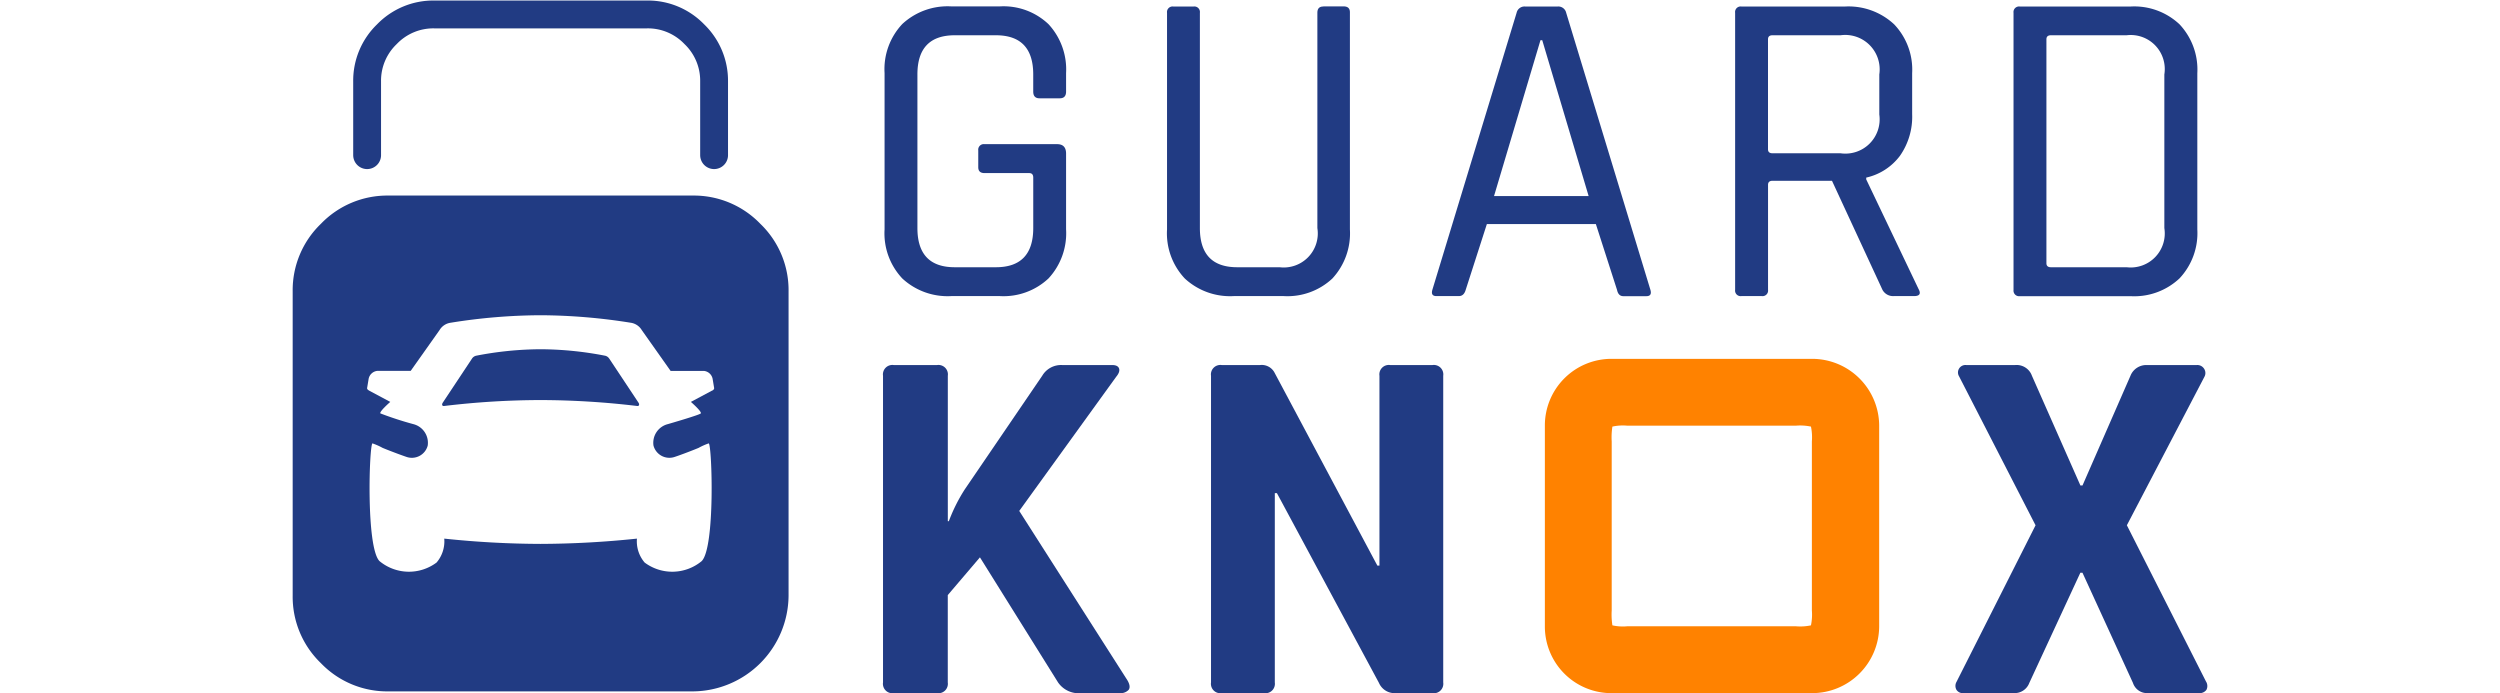 <svg id="Group_12949" data-name="Group 12949" xmlns="http://www.w3.org/2000/svg" xmlns:xlink="http://www.w3.org/1999/xlink" width="119.245" height="33.063" viewBox="0 0 119.245 33.063">
  <defs>
    <clipPath id="clip-path">
      <rect id="Rectangle_2" data-name="Rectangle 2" width="119.245" height="33.062" fill="none"/>
    </clipPath>
  </defs>
  <g id="Group_12663" data-name="Group 12663">
    <path id="Path_1" data-name="Path 1" d="M740.2,204.489h3.832v2.942c.932-1.91,2.219-3.323,4.208-3.323,3.152,0,6.149,3.746,6.149,10.587v.075c0,6.843-2.947,10.589-6.149,10.589-2.042,0-3.3-1.414-4.208-3.058v8.79H740.2ZM750.56,214.77V214.7c0-3.4-1.513-5.656-3.3-5.656s-3.276,2.256-3.276,5.656v.075c0,3.4,1.49,5.661,3.276,5.661s3.3-2.22,3.3-5.661" transform="translate(-635.145 -198.028)" fill="none"/>
    <rect id="Rectangle_1" data-name="Rectangle 1" width="119.245" height="33.062" transform="translate(0 0)" fill="none"/>
    <path id="Path_2" data-name="Path 2" d="M624.468,197.387V214.05L616.2,197.387H612.62v26.948h3.834V207.321L625,224.335h3.3V197.387Z" transform="translate(-583.631 -197.384)" fill="none"/>
    <path id="Path_3" data-name="Path 3" d="M642.042,214.849v-.079c0-5.847,2.749-10.662,6.682-10.662,4.51,0,6.576,5.313,6.576,11.123,0,.458-.023,1-.051,1.529h-9.4c.381,2.636,1.588,4.015,3.3,4.015,1.285,0,2.217-.612,3.276-2.1l2.19,2.944c-1.258,2.371-3.074,3.822-5.517,3.822-4.059,0-7.059-4.318-7.059-10.587m9.527-1.721c-.225-2.6-1.234-4.36-2.845-4.36-1.591,0-2.625,1.728-2.926,4.36Z" transform="translate(-595.511 -198.029)" fill="none"/>
    <path id="Path_4" data-name="Path 4" d="M667.2,218.65v-9.708h-1.613v-4.968H667.2v-5.233h3.829v5.233h3.179v4.968h-3.179V217.7c0,1.338.38,1.989,1.236,1.989a2.913,2.913,0,0,0,1.892-.731v4.665a4.287,4.287,0,0,1-3.029,1.186c-2.341,0-3.928-1.415-3.928-6.157" transform="translate(-605.018 -197.514)" fill="none"/>
    <path id="Path_5" data-name="Path 5" d="M713.789,204.489h3.83v2.942c.932-1.91,2.216-3.323,4.208-3.323,3.152,0,6.15,3.746,6.15,10.587v.075c0,6.843-2.948,10.589-6.15,10.589-2.041,0-3.3-1.414-4.208-3.058v8.79h-3.83Zm10.355,10.282V214.7c0-3.4-1.513-5.656-3.3-5.656s-3.276,2.256-3.276,5.656v.075c0,3.4,1.487,5.661,3.276,5.661s3.3-2.22,3.3-5.661" transform="translate(-624.481 -198.028)" fill="none"/>
    <path id="Path_6" data-name="Path 6" d="M688.975,197.384h3.487l7.373,26.951h-4.044l-1.625-6.005h-6.995l-1.613,6.005H681.6Zm4.038,15.754-2.343-8.684-2.346,8.684Z" transform="translate(-611.485 -197.384)" fill="none"/>
    <path id="Path_7" data-name="Path 7" d="M564,197.388v26.948h8.292V208.167h4.739v16.169h8.293V197.388Z" transform="translate(-564 -197.385)" fill="none"/>
    <g id="Mask_Group_3" data-name="Mask Group 3" clip-path="url(#clip-path)">
      <g id="b" transform="translate(13.96 0.305)">
        <g id="c">
          <g id="Group_12769" data-name="Group 12769">
            <g id="Group_12765" data-name="Group 12765" transform="translate(28.232)">
              <path id="Path_7887" data-name="Path 7887" d="M32.692,14.112h-2.32a3.174,3.174,0,0,1-2.331-.838,3.138,3.138,0,0,1-.849-2.342V3.474a3.14,3.14,0,0,1,.849-2.342A3.174,3.174,0,0,1,30.372.294h2.32a3.113,3.113,0,0,1,2.32.849,3.174,3.174,0,0,1,.838,2.331v.882c0,.215-.1.322-.3.322h-.967c-.2,0-.3-.107-.3-.322V3.54q0-1.87-1.784-1.869H30.542q-1.784,0-1.783,1.869v7.327q0,1.87,1.783,1.869H32.5q1.784,0,1.784-1.869V8.46q0-.215-.193-.215H31.961c-.2,0-.3-.092-.3-.28v-.8a.266.266,0,0,1,.3-.3h3.46q.429,0,.429.451v3.611a3.169,3.169,0,0,1-.838,2.342A3.132,3.132,0,0,1,32.692,14.112Z" transform="translate(-27.192 -0.294)" fill="#213b83"/>
              <path id="Path_7888" data-name="Path 7888" d="M47.624.294h.967c.2,0,.3.094.3.28V10.932a3.169,3.169,0,0,1-.838,2.342,3.133,3.133,0,0,1-2.32.838H43.348a3.174,3.174,0,0,1-2.331-.838,3.143,3.143,0,0,1-.849-2.342V.6a.266.266,0,0,1,.3-.3h.967a.265.265,0,0,1,.3.3V10.867q0,1.87,1.784,1.869h2.02a1.625,1.625,0,0,0,1.8-1.869V.6c0-.2.092-.3.28-.3Z" transform="translate(-26.695 -0.294)" fill="#213b83"/>
              <path id="Path_7889" data-name="Path 7889" d="M53.626,14.112H52.552c-.186,0-.251-.1-.193-.3L56.377.6a.384.384,0,0,1,.409-.3h1.547a.384.384,0,0,1,.409.3l4.018,13.216c.057.2-.007.3-.193.3h-1.1c-.158,0-.258-.1-.3-.3l-1.009-3.138h-5.2L53.95,13.811c-.057.2-.165.3-.322.3ZM57.515,1.907,55.3,9.342h4.513L57.6,1.907Z" transform="translate(-26.23 -0.294)" fill="#213b83"/>
              <path id="Path_7890" data-name="Path 7890" d="M67.534,14.112h-.967a.265.265,0,0,1-.3-.3V.6a.265.265,0,0,1,.3-.3h4.942a3.189,3.189,0,0,1,2.342.849,3.128,3.128,0,0,1,.86,2.331V5.431a3.249,3.249,0,0,1-.58,1.987A2.763,2.763,0,0,1,72.52,8.46v.086l2.493,5.222c.129.229.057.344-.214.344h-.967a.575.575,0,0,1-.538-.3l-2.407-5.2H68.052q-.215,0-.215.193v5.007a.265.265,0,0,1-.3.3ZM68.05,7.3h3.245a1.634,1.634,0,0,0,1.849-1.849V3.54a1.643,1.643,0,0,0-1.849-1.869H68.05q-.215,0-.215.193V7.107Q67.834,7.3,68.05,7.3Z" transform="translate(-25.697 -0.294)" fill="#213b83"/>
              <path id="Path_7891" data-name="Path 7891" d="M79.057,13.81V.6a.266.266,0,0,1,.3-.3h5.287a3.151,3.151,0,0,1,2.331.849,3.151,3.151,0,0,1,.849,2.331v7.456a3.151,3.151,0,0,1-.849,2.331,3.151,3.151,0,0,1-2.331.849H79.358a.266.266,0,0,1-.3-.3Zm1.784-1.074h3.61a1.625,1.625,0,0,0,1.8-1.869V3.54a1.624,1.624,0,0,0-1.8-1.869h-3.61q-.215,0-.215.193V12.543Q80.625,12.736,80.841,12.736Z" transform="translate(-25.208 -0.294)" fill="#213b83"/>
            </g>
            <g id="Group_12767" data-name="Group 12767" transform="translate(0 0.384)">
              <g id="Group_12766" data-name="Group 12766" transform="translate(0 8.638)">
                <path id="Path_7892" data-name="Path 7892" d="M14.841,16.5a.319.319,0,0,0-.223-.15,16.375,16.375,0,0,0-3.055-.305,16.375,16.375,0,0,0-3.055.305.324.324,0,0,0-.223.15L6.892,18.6c-.046.075-.038.171.084.15a39.207,39.207,0,0,1,4.585-.281h.006a39.459,39.459,0,0,1,4.585.281c.12.021.13-.075.084-.15l-1.394-2.1Z" transform="translate(0.263 -8.714)" fill="#213b83"/>
                <path id="Path_7893" data-name="Path 7893" d="M22.305,10.331a4.4,4.4,0,0,0-3.219-1.346H4.567a4.394,4.394,0,0,0-3.219,1.346A4.393,4.393,0,0,0,0,13.55v14.52a4.391,4.391,0,0,0,1.347,3.219,4.389,4.389,0,0,0,3.219,1.346h14.52a4.6,4.6,0,0,0,4.567-4.565V13.55A4.389,4.389,0,0,0,22.305,10.331Zm-2.311,7.962-1,.534s.527.458.473.548c-.04.068-1.506.493-1.569.511a.918.918,0,0,0-.688,1.025.784.784,0,0,0,1.025.535c.084-.024.687-.242,1.127-.426a2.978,2.978,0,0,1,.484-.215c.156.086.314,4.958-.336,5.615a2.2,2.2,0,0,1-2.722.069,1.554,1.554,0,0,1-.367-1.141,45.186,45.186,0,0,1-4.592.252h-.007a44.838,44.838,0,0,1-4.592-.252,1.553,1.553,0,0,1-.367,1.141,2.2,2.2,0,0,1-2.722-.069c-.649-.657-.491-5.529-.336-5.615a3.029,3.029,0,0,1,.484.215c.44.182,1.043.4,1.127.426a.782.782,0,0,0,1.025-.535.919.919,0,0,0-.69-1.025,16.4,16.4,0,0,1-1.569-.511c-.054-.09.473-.548.473-.548l-1-.534c-.067-.039-.123-.078-.1-.154l.069-.417a.472.472,0,0,1,.415-.375h1.59L7.007,15.4a.733.733,0,0,1,.527-.349,27.481,27.481,0,0,1,4.291-.358h.007a27.792,27.792,0,0,1,4.291.358.736.736,0,0,1,.527.349l1.377,1.949h1.59a.47.47,0,0,1,.413.375l.069.417c.022.078-.034.117-.1.154Z" transform="translate(0 -8.984)" fill="#213b83"/>
              </g>
              <path id="Path_7894" data-name="Path 7894" d="M3.42,7.375V3.859a3.073,3.073,0,0,1,.943-2.252A3.073,3.073,0,0,1,6.615.664h10.16a3.073,3.073,0,0,1,2.252.943,3.073,3.073,0,0,1,.943,2.252V7.375" transform="translate(0.131 -0.664)" fill="none" stroke="#213b83" stroke-linecap="round" stroke-linejoin="round" stroke-width="1.328"/>
            </g>
            <g id="Group_12768" data-name="Group 12768" transform="translate(28.158 16.812)">
              <path id="Path_7895" data-name="Path 7895" d="M29.7,32.421H27.631a.451.451,0,0,1-.511-.511V17.282a.451.451,0,0,1,.511-.511H29.7a.451.451,0,0,1,.511.511v6.937h.049a7.973,7.973,0,0,1,.754-1.509l3.7-5.428a1.042,1.042,0,0,1,.95-.511h2.385c.179,0,.288.054.328.158s0,.24-.134.4l-4.625,6.4,5.16,8.08c.113.195.134.345.061.45a.518.518,0,0,1-.45.158H36.611a1.2,1.2,0,0,1-1.144-.511l-3.724-5.963-1.534,1.8V31.91a.451.451,0,0,1-.511.511Z" transform="translate(-27.12 -16.476)" fill="#213b83"/>
              <path id="Path_7896" data-name="Path 7896" d="M44.724,32.421H42.7a.451.451,0,0,1-.511-.511V17.282a.451.451,0,0,1,.511-.511h1.825a.69.69,0,0,1,.682.341l4.916,9.225h.1V17.282a.451.451,0,0,1,.511-.511h2.02a.451.451,0,0,1,.511.511V31.91a.451.451,0,0,1-.511.511H50.979a.812.812,0,0,1-.778-.486L45.332,22.88h-.1v9.03a.451.451,0,0,1-.511.511Z" transform="translate(-26.544 -16.476)" fill="#213b83"/>
              <path id="Path_7897" data-name="Path 7897" d="M60.716,32.432a3.177,3.177,0,0,1-3.19-3.189V19.675a3.177,3.177,0,0,1,3.19-3.189h9.567a3.2,3.2,0,0,1,3.189,3.189v9.567a3.2,3.2,0,0,1-3.189,3.189Zm.731-3.189h8.062a2.439,2.439,0,0,0,.709-.045,2.515,2.515,0,0,0,.044-.709V20.427a2.522,2.522,0,0,0-.044-.709,2.491,2.491,0,0,0-.709-.045H61.447a2.293,2.293,0,0,0-.7.045,3.34,3.34,0,0,0-.033.709v8.062a3.34,3.34,0,0,0,.033.709A2.28,2.28,0,0,0,61.447,29.243Z" transform="translate(-25.957 -16.487)" fill="#ff8200"/>
              <path id="Path_7898" data-name="Path 7898" d="M79.188,32.421H76.779a.367.367,0,0,1-.341-.158.383.383,0,0,1,0-.377l3.772-7.472L76.56,17.306a.355.355,0,0,1,.341-.535h2.336a.775.775,0,0,1,.8.511l2.312,5.233h.1l2.288-5.233a.811.811,0,0,1,.778-.511H87.9a.381.381,0,0,1,.353.182.371.371,0,0,1,.012.377l-3.7,7.083,3.772,7.448a.4.4,0,0,1,.024.4.4.4,0,0,1-.365.158H85.563a.707.707,0,0,1-.707-.486l-2.409-5.257h-.1l-2.435,5.257a.749.749,0,0,1-.73.486Z" transform="translate(-25.236 -16.476)" fill="#213b83"/>
            </g>
          </g>
        </g>
      </g>
    </g>
  </g>
</svg>
